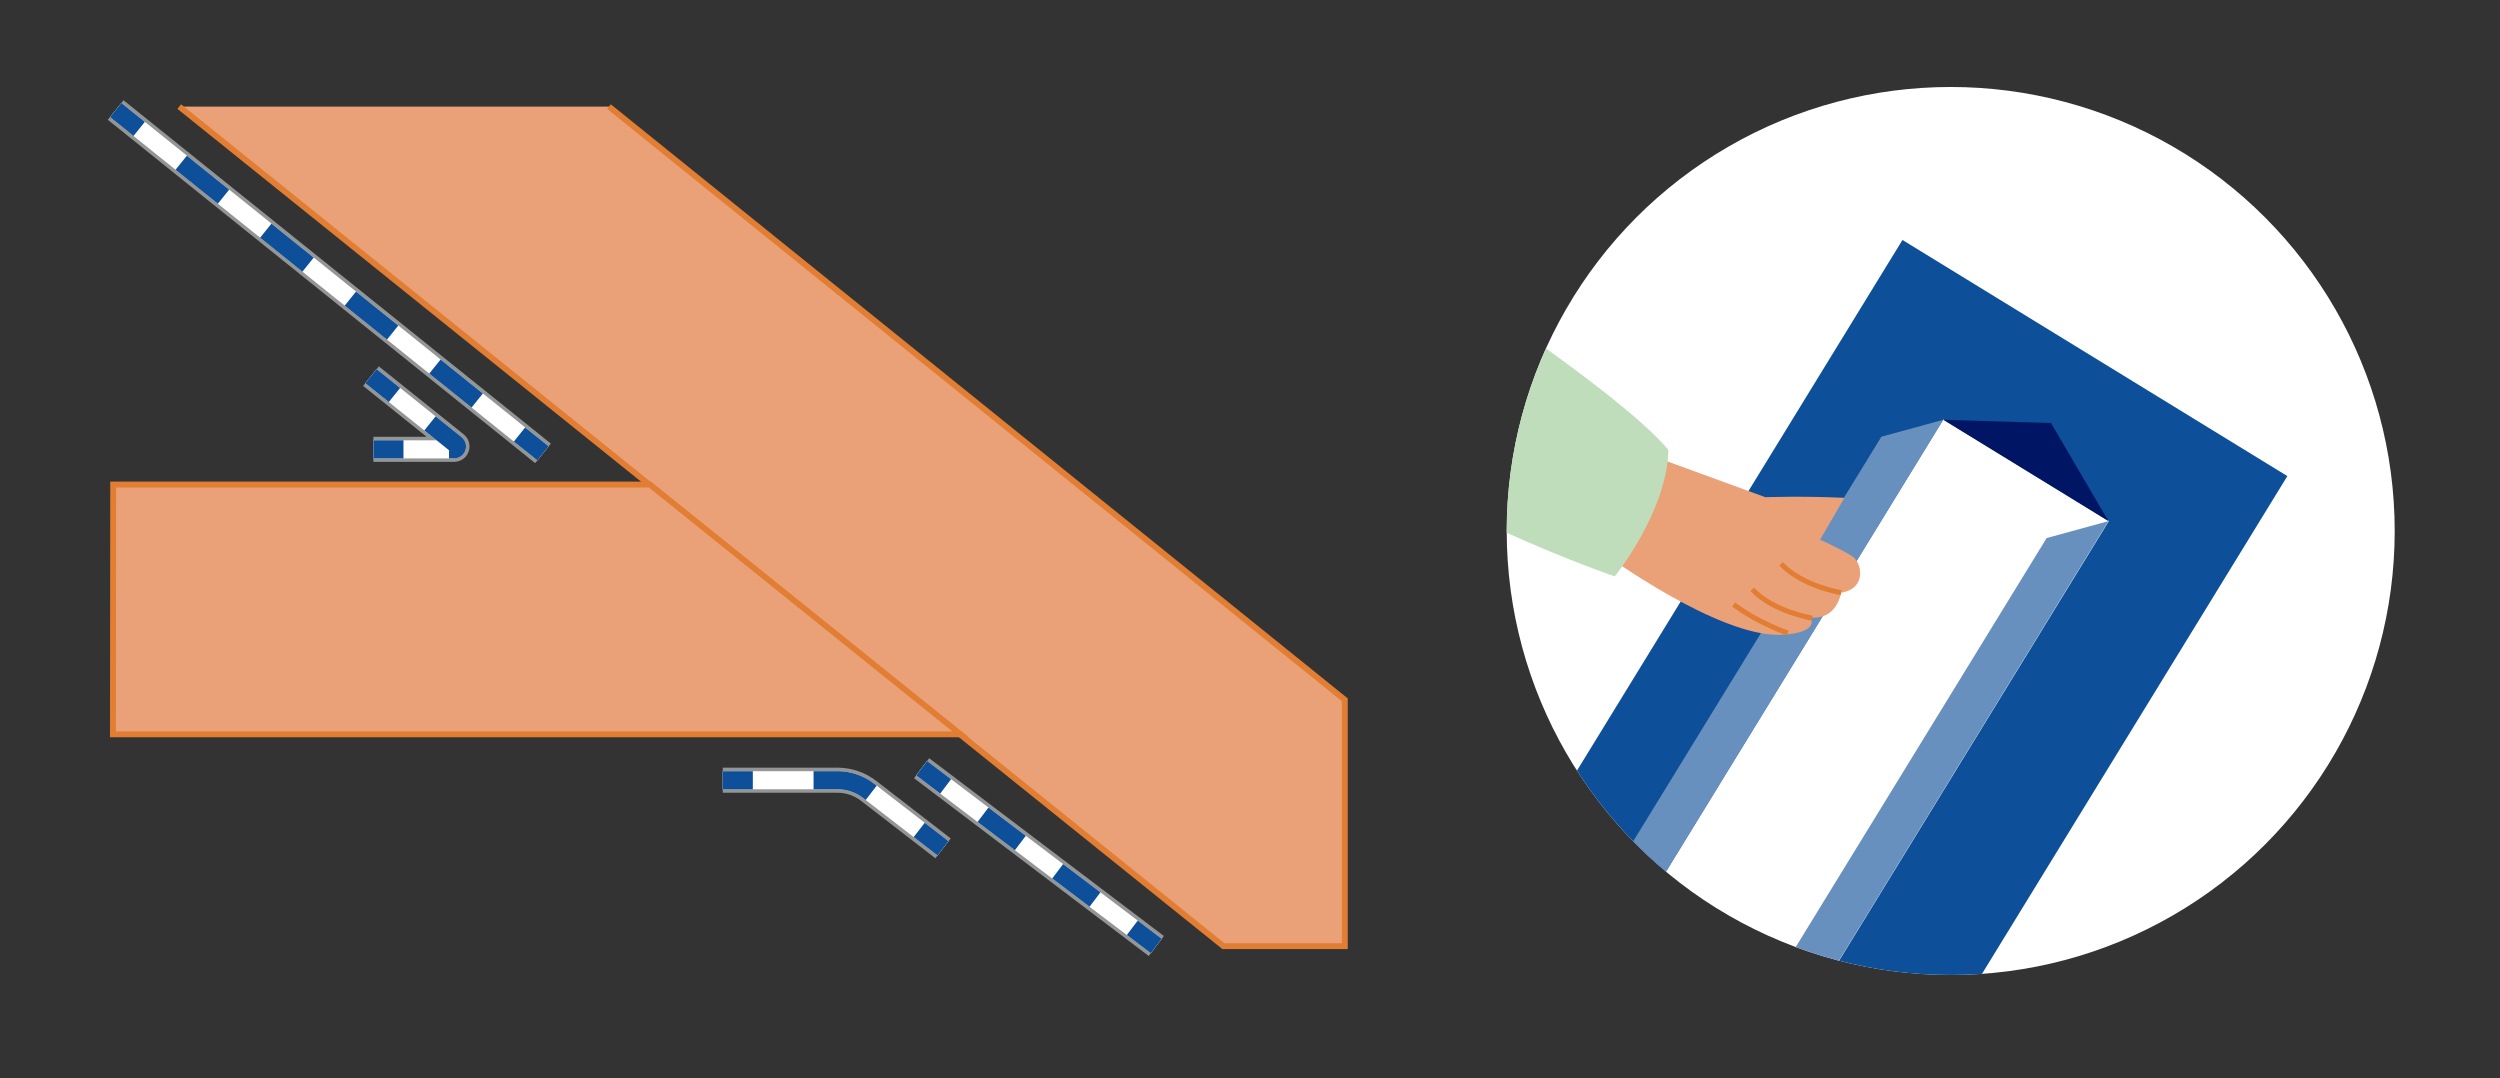 <?xml version="1.0" encoding="UTF-8"?>
<svg id="Layer_11" xmlns="http://www.w3.org/2000/svg" xmlns:xlink="http://www.w3.org/1999/xlink" viewBox="0 0 424.5 183.06">
  <rect x="0" y="0" width="424.5" height="183.06" fill="#333333" stroke="none"/>
  <defs>
    <style>
      .cls-1, .cls-2, .cls-3, .cls-4, .cls-5, .cls-6, .cls-7, .cls-8, .cls-9 {
        fill: none;
      }

      .cls-2 {
        stroke: #949595;
        stroke-width: 4.26px;
      }

      .cls-2, .cls-3, .cls-4, .cls-5, .cls-6, .cls-10, .cls-7, .cls-8, .cls-9 {
        stroke-miterlimit: 10;
      }

      .cls-3 {
        stroke-dasharray: 7.95 7.95;
      }

      .cls-3, .cls-5, .cls-6, .cls-7, .cls-8, .cls-9 {
        stroke-width: 3.07px;
      }

      .cls-3, .cls-6, .cls-7, .cls-8, .cls-9 {
        stroke: #0e4f99;
      }

      .cls-4 {
        stroke-width: .86px;
      }

      .cls-4, .cls-10 {
        stroke: #e27e33;
      }

      .cls-11 {
        fill: #bfddbb;
      }

      .cls-5 {
        stroke: #fff;
      }

      .cls-6 {
        stroke-dasharray: 7.72 7.72;
      }

      .cls-12, .cls-10 {
        fill: #eba177;
      }

      .cls-13 {
        fill: #0e4f99;
      }

      .cls-14 {
        fill: #fff;
      }

      .cls-8 {
        stroke-dasharray: 9.21 9.21;
      }

      .cls-9 {
        stroke-dasharray: 10.3 10.3;
      }

      .cls-15 {
        fill: #6790be;
      }

      .cls-16 {
        clip-path: url(#clippath);
      }

      .cls-17 {
        fill: #001664;
      }
    </style>
    <clipPath id="clippath">
      <circle class="cls-1" cx="331.23" cy="90.16" r="75.39"/>
    </clipPath>
  </defs>
  <g>
    <g>
      <path class="cls-2" d="M196.34,160.63l-39.85-30.19"/>
      <path class="cls-5" d="M196.34,160.63l-39.85-30.19"/>
      <g>
        <line class="cls-7" x1="196.34" y1="160.63" x2="192.26" y2="157.54"/>
        <line class="cls-3" x1="185.93" y1="152.74" x2="163.74" y2="135.94"/>
        <line class="cls-7" x1="160.57" y1="133.53" x2="156.5" y2="130.44"/>
      </g>
    </g>
    <g>
      <path class="cls-2" d="M160.13,144.05l-12.63-9.76c-1.52-1.17-3.38-1.81-5.29-1.81h-19.49"/>
      <path class="cls-5" d="M160.13,144.05l-12.63-9.76c-1.52-1.17-3.38-1.81-5.29-1.81h-19.49"/>
      <g>
        <line class="cls-7" x1="160.13" y1="144.05" x2="156.08" y2="140.92"/>
        <path class="cls-9" d="M147.93,134.62l-.43-.33c-1.52-1.17-3.38-1.81-5.29-1.81h-9.22"/>
        <line class="cls-7" x1="127.83" y1="132.49" x2="122.72" y2="132.49"/>
      </g>
    </g>
  </g>
  <g>
    <g>
      <path class="cls-2" d="M92.2,76.98L19.64,18.68"/>
      <path class="cls-5" d="M92.2,76.98L19.64,18.68"/>
      <g>
        <line class="cls-7" x1="92.2" y1="76.98" x2="88.21" y2="73.78"/>
        <line class="cls-8" x1="81.03" y1="68.01" x2="27.21" y2="24.77"/>
        <line class="cls-7" x1="23.63" y1="21.89" x2="19.64" y2="18.68"/>
      </g>
    </g>
    <g>
      <path class="cls-2" d="M62.99,63.87l14.41,11.54c.38.28.18.89-.29.89h-13.71"/>
      <path class="cls-5" d="M62.99,63.87l14.41,11.54c.38.28.18.89-.29.89h-13.71"/>
      <g>
        <line class="cls-7" x1="62.99" y1="63.87" x2="66.98" y2="67.07"/>
        <path class="cls-6" d="M73.01,71.89l4.39,3.52c.38.28.18.89-.29.89h-4.73"/>
        <line class="cls-7" x1="68.51" y1="76.3" x2="63.4" y2="76.3"/>
      </g>
    </g>
  </g>
  <polyline class="cls-10" points="30.44 18.1 207.73 160.65 228.35 160.65 228.35 118.83 228.35 118.83 103.4 18.1"/>
  <polygon class="cls-10" points="163.11 124.69 110.36 82.28 19.22 82.28 19.18 124.69 163.11 124.69"/>
  <g class="cls-16">
    <circle class="cls-14" cx="331.23" cy="90.16" r="75.39"/>
    <polygon class="cls-13" points="323.04 40.75 263.04 138.56 281.66 149.98 329.98 71.22 358.09 88.46 309.77 167.22 328.39 178.65 388.39 80.84 323.04 40.75"/>
    <polygon class="cls-15" points="347.52 91.36 358.02 88.49 309.69 167.29 303.33 163.39 347.52 91.36"/>
    <polygon class="cls-15" points="319.46 74.15 329.97 71.28 281.63 150.08 275.28 146.18 319.46 74.15"/>
    <polygon class="cls-17" points="348.26 71.83 329.97 71.28 358.02 88.49 348.26 71.83"/>
    <path class="cls-12" d="M280.68,77.46l19.09,6.97s5.86-.24,13.42.1l-4.15,7.11s3.63,1.62,5.52,2.85c1.55,1.02,2.51,5.45-1.95,6.15,0,0-.66,4.68-5.19,4.19,0,0,1.77,2.62-4.95,2.95-10.57.52-30.12-13.78-30.12-13.78l8.33-16.54Z"/>
    <path class="cls-11" d="M283.29,76.4c-.18,10.37-9.1,21.47-9.1,21.47,0,0-30.67-10.3-57.96-29.77l-1.36-43.92s18.74,15.1,35.84,26.75c17.1,11.64,28.57,20.56,32.57,25.47Z"/>
    <path class="cls-4" d="M302.43,95.74c3.57,3.81,10.19,4.9,10.19,4.9"/>
    <path class="cls-4" d="M297.52,100.07c3.57,3.81,10.19,4.9,10.19,4.9"/>
    <path class="cls-4" d="M294.38,102.64c4.14,3.14,9.19,4.86,9.19,4.86"/>
  </g>
</svg>